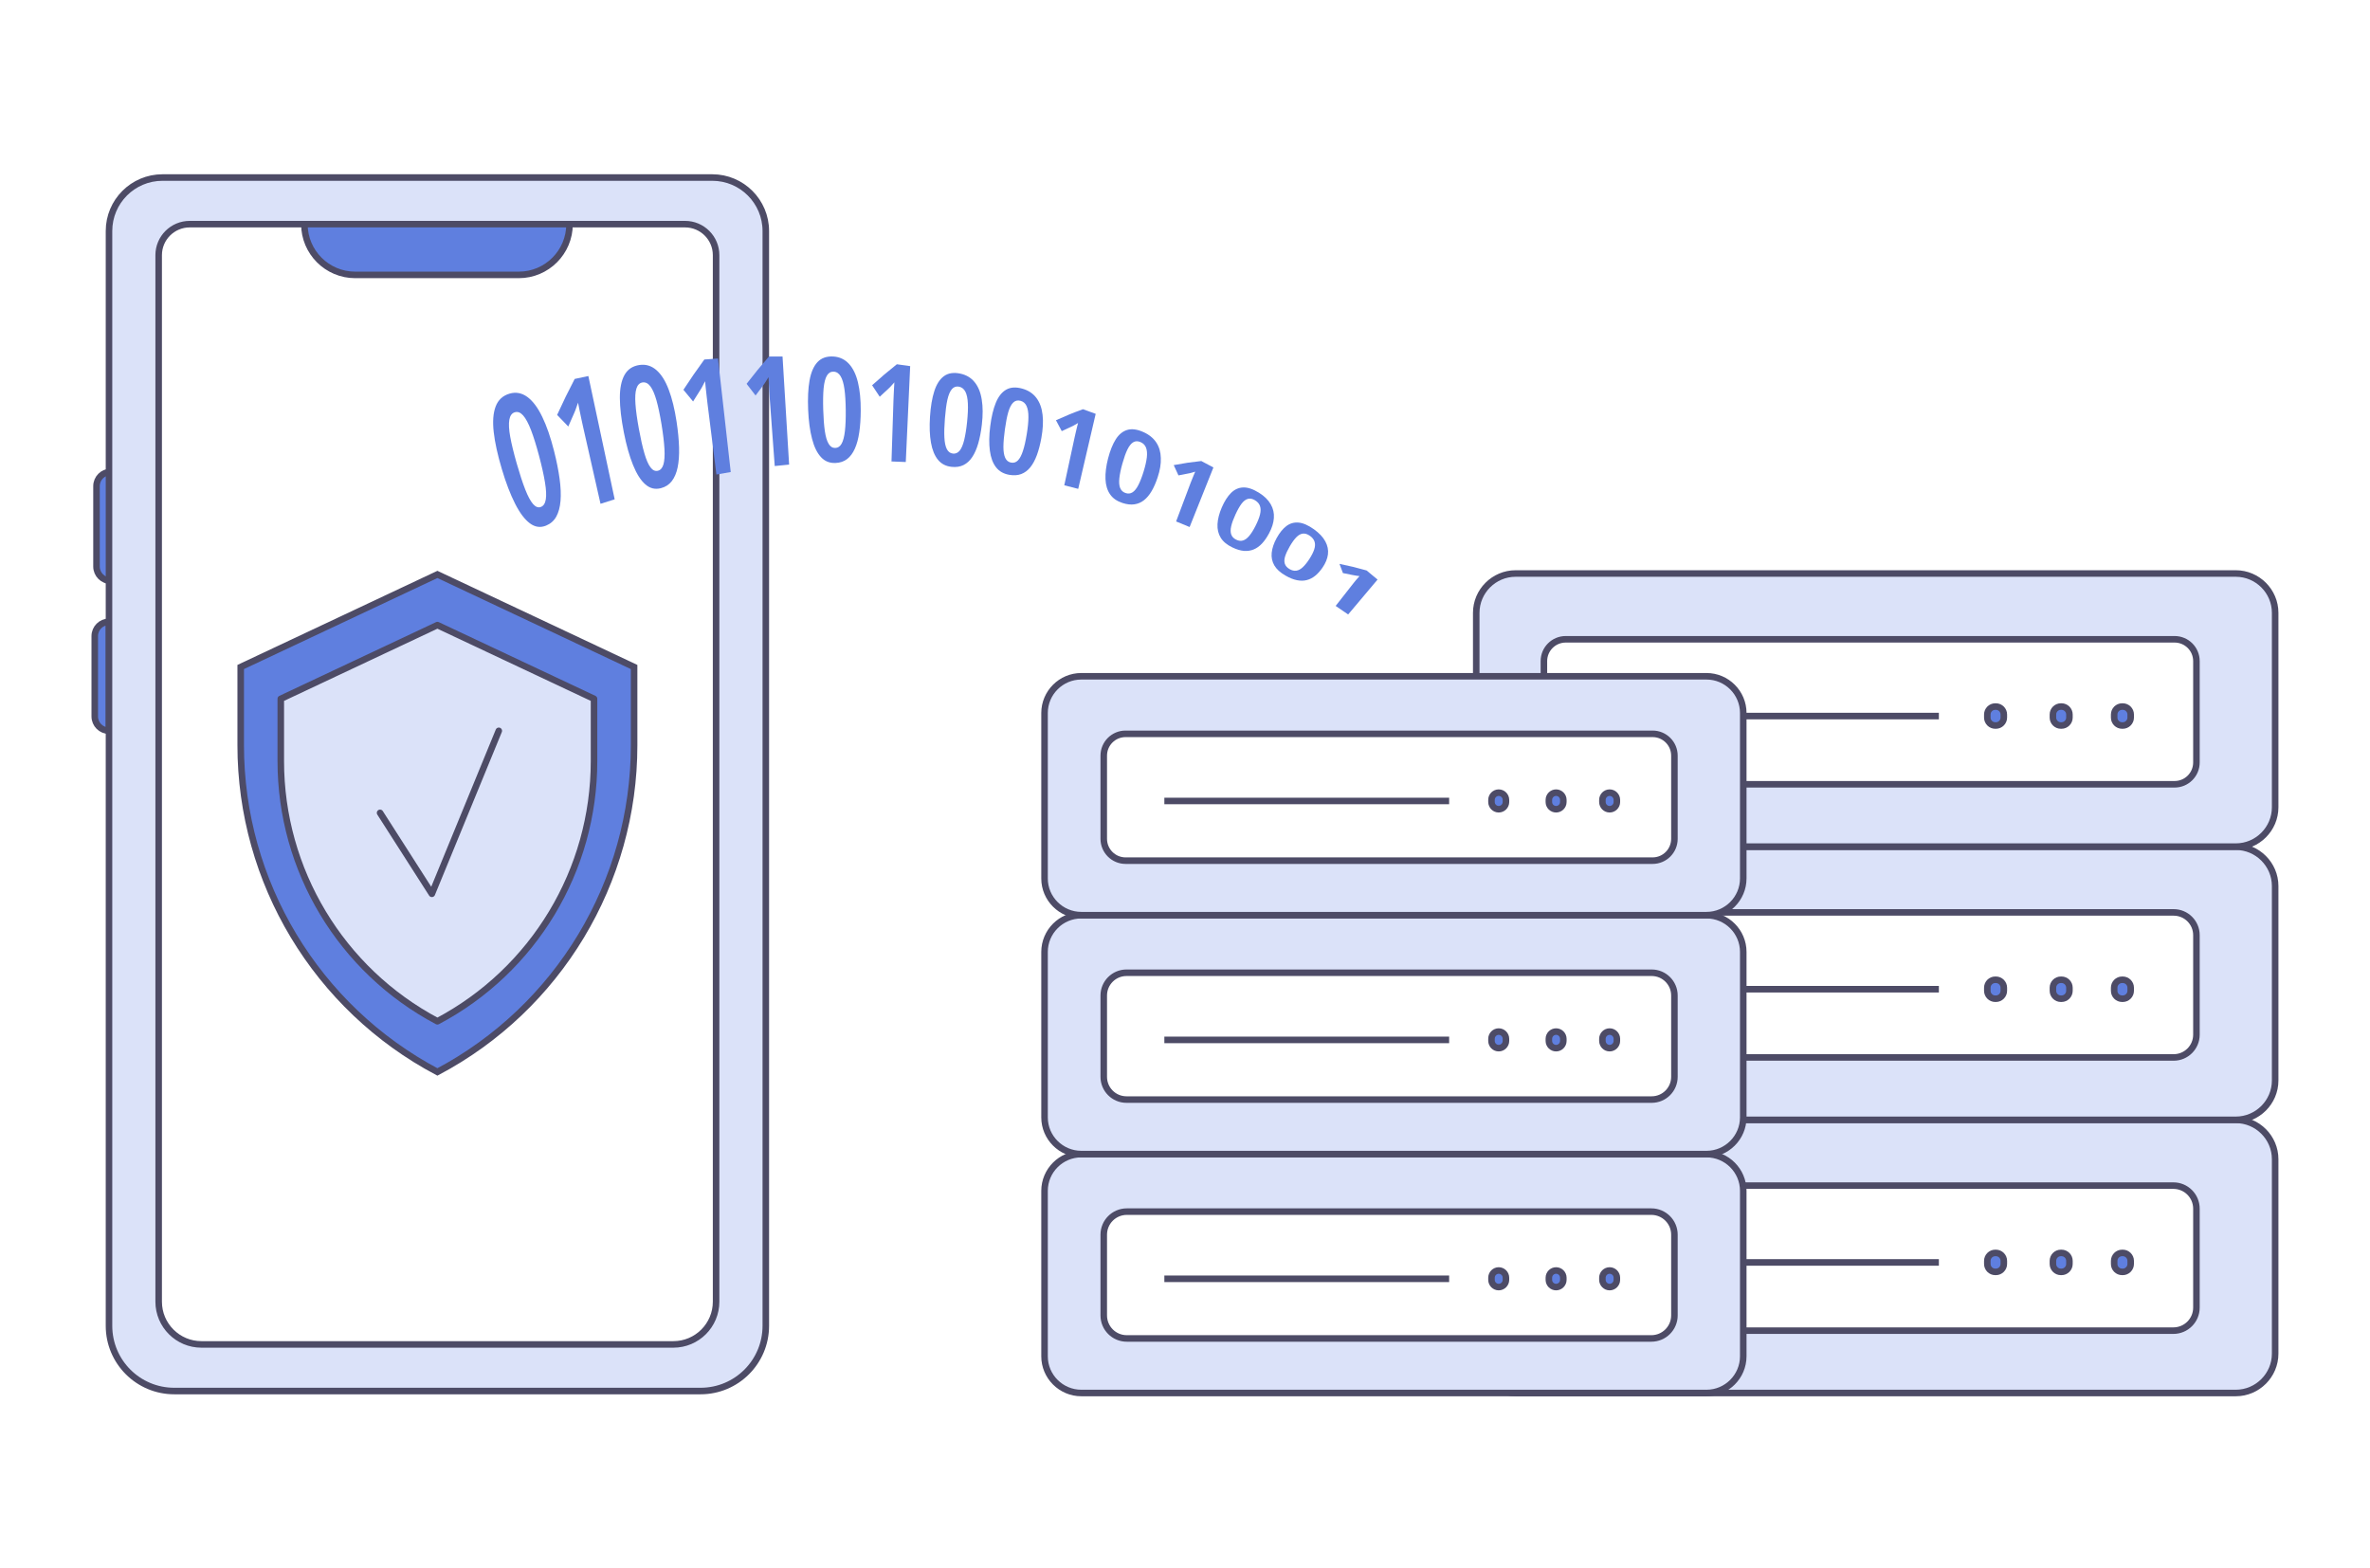 <svg width="544" height="360" viewBox="0 0 544 360" fill="none" xmlns="http://www.w3.org/2000/svg">
<rect width="544" height="360" fill="white"/>
<g clip-path="url(#clip0_3075_35785)">
<path d="M347.88 319.74H513.2C518.17 319.74 522.23 315.67 522.23 310.71V266.08C522.23 261.11 518.16 257.05 513.2 257.05H347.88C342.91 257.05 338.85 261.12 338.85 266.08V310.71C338.84 315.67 342.91 319.74 347.88 319.74Z" fill="#DBE2F9" stroke="#4D4B66" stroke-width="1.5" stroke-miterlimit="10" stroke-linejoin="round"/>
<path d="M359.67 305.43H498.87C501.79 305.43 504.16 303.06 504.16 300.14V277.43C504.16 274.51 501.79 272.14 498.87 272.14H359.67C356.75 272.14 354.38 274.51 354.38 277.43V300.14C354.38 303.06 356.75 305.43 359.67 305.43Z" fill="white" stroke="#4D4B66" stroke-width="1.5" stroke-miterlimit="10" stroke-linejoin="round"/>
<path d="M487.1 291.94H487.25C488.25 291.94 489.07 291.12 489.07 290.12V289.41C489.07 288.41 488.25 287.59 487.25 287.59H487.1C486.1 287.59 485.28 288.41 485.28 289.41V290.12C485.27 291.12 486.09 291.94 487.1 291.94Z" fill="#5F7FDF" stroke="#4D4B66" stroke-width="1.5" stroke-miterlimit="10" stroke-linejoin="round"/>
<path d="M473.04 291.94H473.19C474.19 291.94 475.01 291.12 475.01 290.12V289.41C475.01 288.41 474.19 287.59 473.19 287.59H473.04C472.04 287.59 471.22 288.41 471.22 289.41V290.12C471.22 291.12 472.04 291.94 473.04 291.94Z" fill="#5F7FDF" stroke="#4D4B66" stroke-width="1.5" stroke-miterlimit="10" stroke-linejoin="round"/>
<path d="M457.98 291.94H458.13C459.13 291.94 459.95 291.12 459.95 290.12V289.41C459.95 288.41 459.13 287.59 458.13 287.59H457.98C456.98 287.59 456.16 288.41 456.16 289.41V290.12C456.16 291.12 456.98 291.94 457.98 291.94Z" fill="#5F7FDF" stroke="#4D4B66" stroke-width="1.5" stroke-miterlimit="10" stroke-linejoin="round"/>
<path d="M445.04 289.77H370.3" stroke="#4D4B66" stroke-width="1.5" stroke-miterlimit="10" stroke-linejoin="round"/>
<path d="M347.88 257.04H513.2C518.17 257.04 522.23 252.97 522.23 248.01V203.38C522.23 198.41 518.16 194.35 513.2 194.35H347.88C342.91 194.35 338.85 198.42 338.85 203.38V248C338.84 252.97 342.91 257.04 347.88 257.04Z" fill="#DBE2F9" stroke="#4D4B66" stroke-width="1.5" stroke-miterlimit="10" stroke-linejoin="round"/>
<path d="M359.6 242.72H498.94C501.82 242.72 504.16 240.38 504.16 237.5V214.65C504.16 211.77 501.82 209.43 498.94 209.43H359.6C356.72 209.43 354.38 211.77 354.38 214.65V237.5C354.38 240.39 356.72 242.72 359.6 242.72Z" fill="white" stroke="#4D4B66" stroke-width="1.5" stroke-miterlimit="10" stroke-linejoin="round"/>
<path d="M487.1 229.24H487.25C488.25 229.24 489.07 228.42 489.07 227.42V226.71C489.07 225.71 488.25 224.89 487.25 224.89H487.1C486.1 224.89 485.28 225.71 485.28 226.71V227.42C485.27 228.42 486.09 229.24 487.1 229.24Z" fill="#5F7FDF" stroke="#4D4B66" stroke-width="1.5" stroke-miterlimit="10" stroke-linejoin="round"/>
<path d="M473.04 229.24H473.19C474.19 229.24 475.01 228.42 475.01 227.42V226.71C475.01 225.71 474.19 224.89 473.19 224.89H473.04C472.04 224.89 471.22 225.71 471.22 226.71V227.42C471.22 228.42 472.04 229.24 473.04 229.24Z" fill="#5F7FDF" stroke="#4D4B66" stroke-width="1.5" stroke-miterlimit="10" stroke-linejoin="round"/>
<path d="M457.98 229.24H458.13C459.13 229.24 459.95 228.42 459.95 227.42V226.71C459.95 225.71 459.13 224.89 458.13 224.89H457.98C456.98 224.89 456.16 225.71 456.16 226.71V227.42C456.16 228.42 456.98 229.24 457.98 229.24Z" fill="#5F7FDF" stroke="#4D4B66" stroke-width="1.5" stroke-miterlimit="10" stroke-linejoin="round"/>
<path d="M445.04 227.06H370.3" stroke="#4D4B66" stroke-width="1.5" stroke-miterlimit="10" stroke-linejoin="round"/>
<path d="M347.88 194.33H513.2C518.17 194.33 522.23 190.26 522.23 185.3V140.67C522.23 135.7 518.16 131.64 513.2 131.64H347.88C342.91 131.64 338.85 135.71 338.85 140.67V185.3C338.84 190.27 342.91 194.33 347.88 194.33Z" fill="#DBE2F9" stroke="#4D4B66" stroke-width="1.5" stroke-miterlimit="10" stroke-linejoin="round"/>
<path d="M359.39 180.02H499.15C501.92 180.02 504.16 177.78 504.16 175.01V151.75C504.16 148.98 501.92 146.74 499.15 146.74H359.39C356.62 146.74 354.38 148.98 354.38 151.75V175.01C354.38 177.77 356.63 180.02 359.39 180.02Z" fill="white" stroke="#4D4B66" stroke-width="1.5" stroke-miterlimit="10" stroke-linejoin="round"/>
<path d="M487.1 166.53H487.25C488.25 166.53 489.07 165.71 489.07 164.71V164C489.07 163 488.25 162.18 487.25 162.18H487.1C486.1 162.18 485.28 163 485.28 164V164.71C485.27 165.71 486.09 166.53 487.1 166.53Z" fill="#5F7FDF" stroke="#4D4B66" stroke-width="1.5" stroke-miterlimit="10" stroke-linejoin="round"/>
<path d="M473.04 166.53H473.19C474.19 166.53 475.01 165.71 475.01 164.71V164C475.01 163 474.19 162.18 473.19 162.18H473.04C472.04 162.18 471.22 163 471.22 164V164.71C471.22 165.71 472.04 166.53 473.04 166.53Z" fill="#5F7FDF" stroke="#4D4B66" stroke-width="1.5" stroke-miterlimit="10" stroke-linejoin="round"/>
<path d="M457.98 166.53H458.13C459.13 166.53 459.95 165.71 459.95 164.71V164C459.95 163 459.13 162.18 458.13 162.18H457.98C456.98 162.18 456.16 163 456.16 164V164.71C456.16 165.71 456.98 166.53 457.98 166.53Z" fill="#5F7FDF" stroke="#4D4B66" stroke-width="1.5" stroke-miterlimit="10" stroke-linejoin="round"/>
<path d="M445.04 164.36H370.3" stroke="#4D4B66" stroke-width="1.5" stroke-miterlimit="10" stroke-linejoin="round"/>
<path d="M248.19 319.74H391.71C396.35 319.74 400.14 315.95 400.14 311.31V273.34C400.14 268.7 396.35 264.91 391.71 264.91H248.19C243.55 264.91 239.76 268.7 239.76 273.34V311.31C239.75 315.95 243.55 319.74 248.19 319.74Z" fill="#DBE2F9" stroke="#4D4B66" stroke-width="1.5" stroke-miterlimit="10" stroke-linejoin="round"/>
<path d="M258.64 307.22H379.05C381.97 307.22 384.34 304.85 384.34 301.93V283.4C384.34 280.48 381.97 278.11 379.05 278.11H258.64C255.72 278.11 253.35 280.48 253.35 283.4V301.93C253.35 304.86 255.71 307.22 258.64 307.22Z" fill="white" stroke="#4D4B66" stroke-width="1.5" stroke-miterlimit="10" stroke-linejoin="round"/>
<path d="M369.47 295.43C370.38 295.43 371.13 294.68 371.13 293.77V293.28C371.13 292.37 370.38 291.62 369.47 291.62C368.56 291.62 367.81 292.37 367.81 293.28V293.77C367.82 294.68 368.56 295.43 369.47 295.43Z" fill="#5F7FDF" stroke="#4D4B66" stroke-width="1.5" stroke-miterlimit="10" stroke-linejoin="round"/>
<path d="M357.18 295.43C358.09 295.43 358.84 294.68 358.84 293.77V293.28C358.84 292.37 358.09 291.62 357.18 291.62C356.27 291.62 355.52 292.37 355.52 293.28V293.77C355.52 294.68 356.27 295.43 357.18 295.43Z" fill="#5F7FDF" stroke="#4D4B66" stroke-width="1.5" stroke-miterlimit="10" stroke-linejoin="round"/>
<path d="M344.01 295.43C344.92 295.43 345.67 294.68 345.67 293.77V293.28C345.67 292.37 344.92 291.62 344.01 291.62C343.1 291.62 342.35 292.37 342.35 293.28V293.77C342.35 294.68 343.1 295.43 344.01 295.43Z" fill="#5F7FDF" stroke="#4D4B66" stroke-width="1.5" stroke-miterlimit="10" stroke-linejoin="round"/>
<path d="M332.63 293.53H267.26" stroke="#4D4B66" stroke-width="1.5" stroke-miterlimit="10" stroke-linejoin="round"/>
<path d="M248.19 264.9H391.71C396.35 264.9 400.14 261.11 400.14 256.47V218.5C400.14 213.86 396.35 210.07 391.71 210.07H248.19C243.55 210.07 239.76 213.86 239.76 218.5V256.47C239.75 261.11 243.55 264.9 248.19 264.9Z" fill="#DBE2F9" stroke="#4D4B66" stroke-width="1.5" stroke-miterlimit="10" stroke-linejoin="round"/>
<path d="M258.57 252.39H379.12C382 252.39 384.34 250.05 384.34 247.17V228.5C384.34 225.62 382 223.28 379.12 223.28H258.57C255.69 223.28 253.35 225.62 253.35 228.5V247.17C253.35 250.05 255.68 252.39 258.57 252.39Z" fill="white" stroke="#4D4B66" stroke-width="1.5" stroke-miterlimit="10" stroke-linejoin="round"/>
<path d="M369.47 240.59C370.38 240.59 371.13 239.84 371.13 238.93V238.44C371.13 237.53 370.38 236.78 369.47 236.78C368.56 236.78 367.81 237.53 367.81 238.44V238.93C367.82 239.85 368.56 240.59 369.47 240.59Z" fill="#5F7FDF" stroke="#4D4B66" stroke-width="1.5" stroke-miterlimit="10" stroke-linejoin="round"/>
<path d="M357.18 240.59C358.09 240.59 358.84 239.84 358.84 238.93V238.44C358.84 237.53 358.09 236.78 357.18 236.78C356.27 236.78 355.52 237.53 355.52 238.44V238.93C355.52 239.85 356.27 240.59 357.18 240.59Z" fill="#5F7FDF" stroke="#4D4B66" stroke-width="1.5" stroke-miterlimit="10" stroke-linejoin="round"/>
<path d="M344.01 240.59C344.92 240.59 345.67 239.84 345.67 238.93V238.44C345.67 237.53 344.92 236.78 344.01 236.78C343.1 236.78 342.35 237.53 342.35 238.44V238.93C342.35 239.85 343.1 240.59 344.01 240.59Z" fill="#5F7FDF" stroke="#4D4B66" stroke-width="1.5" stroke-miterlimit="10" stroke-linejoin="round"/>
<path d="M332.63 238.69H267.26" stroke="#4D4B66" stroke-width="1.5" stroke-miterlimit="10" stroke-linejoin="round"/>
<path d="M248.19 210.06H391.71C396.35 210.06 400.14 206.27 400.14 201.63V163.66C400.14 159.02 396.35 155.23 391.71 155.23H248.19C243.55 155.23 239.76 159.02 239.76 163.66V201.63C239.75 206.27 243.55 210.06 248.19 210.06Z" fill="#DBE2F9" stroke="#4D4B66" stroke-width="1.5" stroke-miterlimit="10" stroke-linejoin="round"/>
<path d="M258.36 197.55H379.33C382.1 197.55 384.34 195.31 384.34 192.54V173.45C384.34 170.68 382.1 168.44 379.33 168.44H258.36C255.59 168.44 253.35 170.68 253.35 173.45V192.54C253.35 195.3 255.59 197.55 258.36 197.55Z" fill="white" stroke="#4D4B66" stroke-width="1.5" stroke-miterlimit="10" stroke-linejoin="round"/>
<path d="M369.47 185.75C370.38 185.75 371.13 185 371.13 184.09V183.6C371.13 182.69 370.38 181.94 369.47 181.94C368.56 181.94 367.81 182.69 367.81 183.6V184.09C367.82 185.01 368.56 185.75 369.47 185.75Z" fill="#5F7FDF" stroke="#4D4B66" stroke-width="1.5" stroke-miterlimit="10" stroke-linejoin="round"/>
<path d="M357.18 185.75C358.09 185.75 358.84 185 358.84 184.09V183.6C358.84 182.69 358.09 181.94 357.18 181.94C356.27 181.94 355.52 182.69 355.52 183.6V184.09C355.52 185.01 356.27 185.75 357.18 185.75Z" fill="#5F7FDF" stroke="#4D4B66" stroke-width="1.5" stroke-miterlimit="10" stroke-linejoin="round"/>
<path d="M344.01 185.75C344.92 185.75 345.67 185 345.67 184.09V183.6C345.67 182.69 344.92 181.94 344.01 181.94C343.1 181.94 342.35 182.69 342.35 183.6V184.09C342.35 185.01 343.1 185.75 344.01 185.75Z" fill="#5F7FDF" stroke="#4D4B66" stroke-width="1.5" stroke-miterlimit="10" stroke-linejoin="round"/>
<path d="M332.63 183.85H267.26" stroke="#4D4B66" stroke-width="1.5" stroke-miterlimit="10" stroke-linejoin="round"/>
<path d="M25.42 133.31V108.32C23.61 108.32 22.15 109.78 22.15 111.59V130.04C22.15 131.84 23.61 133.31 25.42 133.31Z" fill="#5F7FDF" stroke="#4D4B66" stroke-width="1.5" stroke-miterlimit="10"/>
<path d="M25.02 167.72V142.73C23.21 142.73 21.75 144.19 21.75 146V164.45C21.75 166.26 23.21 167.72 25.02 167.72Z" fill="#5F7FDF" stroke="#4D4B66" stroke-width="1.5" stroke-miterlimit="10"/>
<path d="M39.99 319.29H160.81C169.08 319.29 175.78 312.59 175.78 304.32V53.03C175.78 46.25 170.28 40.75 163.5 40.75H37.3C30.52 40.75 25.02 46.25 25.02 53.03V304.32C25.02 312.59 31.72 319.29 39.99 319.29Z" fill="#DBE2F9" stroke="#4D4B66" stroke-width="1.5" stroke-miterlimit="10" stroke-linecap="round" stroke-linejoin="round"/>
<path d="M46.24 308.59H154.56C159.98 308.59 164.37 304.2 164.37 298.78V58.57C164.37 54.64 161.18 51.45 157.25 51.45H43.54C39.61 51.45 36.42 54.64 36.42 58.57V298.78C36.42 304.2 40.82 308.59 46.24 308.59Z" fill="white" stroke="#4D4B66" stroke-width="1.5" stroke-miterlimit="10" stroke-linecap="round" stroke-linejoin="round"/>
<path d="M81.53 63.1H119.08C125.52 63.1 130.73 57.88 130.73 51.45H69.87C69.87 57.88 75.09 63.1 81.53 63.1Z" fill="#5F7FDF" stroke="#4D4B66" stroke-width="1.5" stroke-miterlimit="10"/>
<path d="M127.17 103.5C127.77 105.86 128.19 108 128.45 109.91C128.71 111.83 128.78 113.51 128.66 114.97C128.54 116.43 128.21 117.63 127.68 118.59C127.14 119.55 126.36 120.23 125.33 120.65C124.04 121.17 122.82 121 121.64 120.13C120.46 119.26 119.32 117.76 118.24 115.63C117.16 113.5 116.13 110.85 115.19 107.67C114.23 104.44 113.6 101.61 113.33 99.2C113.05 96.78 113.2 94.81 113.77 93.3C114.34 91.79 115.42 90.8 116.97 90.35C118.42 89.93 119.78 90.19 121.04 91.11C122.3 92.03 123.44 93.55 124.46 95.67C125.48 97.76 126.38 100.38 127.17 103.5ZM118.61 106.4C119.3 108.81 119.95 110.79 120.56 112.35C121.17 113.91 121.77 115.02 122.36 115.7C122.95 116.37 123.55 116.59 124.15 116.36C124.76 116.13 125.13 115.55 125.28 114.62C125.43 113.69 125.37 112.39 125.09 110.72C124.82 109.05 124.37 107.03 123.74 104.65C123.1 102.25 122.48 100.27 121.89 98.72C121.29 97.17 120.69 96.05 120.08 95.36C119.47 94.67 118.83 94.43 118.16 94.63C117.49 94.83 117.08 95.41 116.91 96.34C116.75 97.28 116.81 98.58 117.11 100.23C117.41 101.89 117.91 103.94 118.61 106.4Z" fill="#5F7FDF"/>
<path d="M141.09 114.61C139.79 115.01 139.14 115.22 137.84 115.64C136.23 108.52 135.42 104.96 133.81 97.85C133.68 97.26 133.55 96.66 133.42 96.05C133.29 95.43 133.16 94.81 133.03 94.18C132.9 93.55 132.78 92.97 132.68 92.43C132.56 92.74 132.43 93.11 132.29 93.54C132.15 93.97 131.99 94.39 131.8 94.81C131.25 96.04 130.98 96.66 130.44 97.9C129.42 96.84 128.91 96.31 127.88 95.24C129.43 91.87 130.23 90.21 131.91 86.98C133.16 86.7 133.79 86.57 135.05 86.31C137.05 95.74 139.07 105.17 141.09 114.61Z" fill="#5F7FDF"/>
<path d="M155.3 96.79C155.63 98.98 155.82 100.95 155.87 102.71C155.92 104.47 155.81 105.99 155.54 107.29C155.27 108.59 154.82 109.64 154.19 110.45C153.56 111.26 152.73 111.79 151.68 112.06C150.37 112.39 149.2 112.11 148.14 111.19C147.08 110.27 146.14 108.8 145.31 106.75C144.48 104.71 143.77 102.19 143.19 99.22C142.6 96.2 142.29 93.57 142.28 91.36C142.27 89.15 142.62 87.38 143.34 86.08C144.06 84.78 145.21 84.01 146.77 83.78C148.22 83.56 149.52 83.96 150.65 84.93C151.78 85.91 152.73 87.4 153.49 89.42C154.26 91.44 154.86 93.9 155.3 96.79ZM146.65 98.46C147.06 100.71 147.48 102.57 147.91 104.05C148.34 105.53 148.8 106.6 149.31 107.27C149.81 107.94 150.37 108.2 150.99 108.06C151.61 107.92 152.03 107.43 152.28 106.61C152.52 105.79 152.6 104.61 152.52 103.07C152.43 101.53 152.21 99.66 151.85 97.44C151.48 95.2 151.09 93.35 150.68 91.89C150.26 90.43 149.8 89.35 149.27 88.66C148.75 87.97 148.15 87.68 147.48 87.78C146.81 87.89 146.34 88.36 146.08 89.18C145.82 90.01 145.75 91.19 145.86 92.72C145.96 94.25 146.23 96.16 146.65 98.46Z" fill="#5F7FDF"/>
<path d="M167.73 108.35C166.41 108.56 165.76 108.68 164.44 108.92C163.62 102.35 163.21 99.06 162.38 92.49C162.31 91.95 162.25 91.39 162.19 90.83C162.13 90.26 162.07 89.69 162 89.11C161.94 88.53 161.88 87.99 161.84 87.5C161.69 87.76 161.53 88.08 161.35 88.45C161.17 88.82 160.97 89.18 160.74 89.53C160.07 90.57 159.74 91.09 159.09 92.15C158.21 91.08 157.77 90.54 156.87 89.47C158.74 86.62 159.7 85.23 161.67 82.52C162.92 82.42 163.55 82.37 164.8 82.29C165.97 92.7 166.55 97.92 167.73 108.35Z" fill="#5F7FDF"/>
<path d="M181.13 106.64C179.81 106.76 179.15 106.83 177.83 106.97C177.37 100.71 177.14 97.57 176.67 91.31C176.63 90.79 176.6 90.27 176.57 89.73C176.54 89.19 176.51 88.64 176.48 88.09C176.45 87.54 176.42 87.03 176.41 86.56C176.25 86.8 176.07 87.09 175.87 87.43C175.67 87.77 175.45 88.09 175.21 88.41C174.49 89.35 174.13 89.82 173.43 90.78C172.62 89.71 172.2 89.18 171.37 88.1C173.37 85.52 174.4 84.27 176.5 81.84C177.75 81.83 178.37 81.83 179.62 81.83C180.22 91.75 180.52 96.72 181.13 106.64Z" fill="#5F7FDF"/>
<path d="M197.57 94.23C197.56 96.11 197.45 97.78 197.23 99.24C197.02 100.71 196.68 101.95 196.22 102.98C195.76 104.01 195.17 104.81 194.44 105.37C193.71 105.93 192.82 106.23 191.76 106.27C190.44 106.32 189.34 105.89 188.46 104.94C187.57 103.99 186.88 102.6 186.4 100.74C185.91 98.89 185.61 96.66 185.5 94.07C185.39 91.44 185.49 89.19 185.82 87.33C186.15 85.48 186.75 84.07 187.64 83.12C188.53 82.17 189.75 81.74 191.29 81.83C192.72 81.92 193.92 82.49 194.86 83.51C195.8 84.53 196.49 85.95 196.93 87.77C197.37 89.6 197.58 91.75 197.57 94.23ZM188.96 94.06C189.02 96.01 189.14 97.64 189.33 98.94C189.52 100.25 189.81 101.22 190.2 101.87C190.59 102.52 191.09 102.83 191.71 102.82C192.33 102.81 192.82 102.48 193.18 101.84C193.54 101.2 193.79 100.23 193.94 98.94C194.09 97.65 194.15 96.05 194.13 94.14C194.11 92.21 194.01 90.6 193.83 89.31C193.65 88.02 193.36 87.04 192.96 86.37C192.56 85.7 192.03 85.34 191.36 85.31C190.7 85.28 190.18 85.58 189.8 86.22C189.42 86.86 189.18 87.83 189.05 89.13C188.93 90.43 188.9 92.07 188.96 94.06Z" fill="#5F7FDF"/>
<path d="M207.91 106.05C206.6 105.99 205.94 105.96 204.63 105.92C204.81 100.34 204.9 97.56 205.08 91.98C205.09 91.52 205.11 91.05 205.14 90.57C205.16 90.09 205.19 89.61 205.21 89.12C205.23 88.63 205.26 88.18 205.29 87.76C205.11 87.95 204.9 88.18 204.67 88.45C204.44 88.72 204.19 88.98 203.92 89.22C203.12 89.95 202.72 90.32 201.93 91.07C201.24 90.02 200.89 89.49 200.18 88.43C202.41 86.42 203.55 85.46 205.86 83.61C207.09 83.77 207.7 83.86 208.92 84.04C208.52 92.85 208.32 97.25 207.91 106.05Z" fill="#5F7FDF"/>
<path d="M225.37 97.46C225.18 99.09 224.9 100.53 224.54 101.78C224.18 103.03 223.73 104.06 223.17 104.9C222.62 105.74 221.95 106.35 221.17 106.74C220.39 107.13 219.48 107.27 218.44 107.16C217.13 107.02 216.09 106.5 215.31 105.55C214.53 104.6 213.99 103.29 213.69 101.6C213.39 99.91 213.32 97.92 213.47 95.63C213.62 93.31 213.95 91.35 214.46 89.77C214.97 88.19 215.7 87.05 216.67 86.34C217.64 85.63 218.89 85.44 220.39 85.75C221.79 86.04 222.91 86.71 223.73 87.74C224.56 88.77 225.1 90.11 225.35 91.76C225.62 93.4 225.62 95.29 225.37 97.46ZM216.89 96.08C216.75 97.79 216.71 99.24 216.77 100.4C216.83 101.57 217.01 102.46 217.33 103.08C217.65 103.7 218.11 104.04 218.72 104.11C219.33 104.18 219.85 103.96 220.27 103.45C220.69 102.94 221.04 102.13 221.31 101.02C221.58 99.91 221.81 98.53 221.98 96.86C222.15 95.18 222.22 93.76 222.16 92.61C222.11 91.46 221.92 90.56 221.59 89.91C221.26 89.27 220.77 88.88 220.12 88.75C219.47 88.63 218.93 88.82 218.49 89.32C218.06 89.83 217.71 90.64 217.46 91.76C217.21 92.88 217.03 94.33 216.89 96.08Z" fill="#5F7FDF"/>
<path d="M239.03 100.53C238.76 102.03 238.41 103.35 238 104.47C237.58 105.6 237.08 106.53 236.49 107.26C235.9 107.99 235.2 108.51 234.41 108.81C233.62 109.11 232.7 109.17 231.66 108.99C230.36 108.76 229.35 108.19 228.62 107.25C227.89 106.31 227.42 105.04 227.21 103.44C227 101.84 227.02 99.98 227.29 97.86C227.56 95.7 227.98 93.9 228.57 92.47C229.15 91.04 229.94 90.03 230.94 89.45C231.94 88.87 233.19 88.79 234.67 89.21C236.05 89.6 237.13 90.32 237.9 91.35C238.67 92.38 239.14 93.67 239.31 95.23C239.49 96.78 239.39 98.54 239.03 100.53ZM230.66 98.55C230.44 100.14 230.33 101.48 230.32 102.57C230.32 103.66 230.46 104.51 230.74 105.11C231.02 105.71 231.47 106.07 232.07 106.18C232.68 106.3 233.2 106.13 233.64 105.69C234.08 105.25 234.47 104.52 234.8 103.51C235.13 102.5 235.42 101.23 235.67 99.69C235.93 98.14 236.06 96.82 236.06 95.75C236.07 94.67 235.92 93.82 235.63 93.19C235.34 92.56 234.87 92.16 234.23 91.99C233.59 91.82 233.04 91.95 232.58 92.39C232.12 92.83 231.74 93.56 231.44 94.58C231.14 95.6 230.89 96.93 230.66 98.55Z" fill="#5F7FDF"/>
<path d="M247.49 112.21C246.21 111.87 245.57 111.71 244.29 111.39C245.24 107 245.71 104.8 246.66 100.41C246.74 100.05 246.82 99.68 246.91 99.3C247 98.92 247.09 98.54 247.18 98.16C247.27 97.78 247.36 97.42 247.45 97.1C247.25 97.21 247.01 97.34 246.75 97.5C246.49 97.66 246.21 97.81 245.91 97.94C245.03 98.34 244.59 98.54 243.71 98.96C243.18 97.97 242.92 97.47 242.38 96.46C244.83 95.36 246.07 94.85 248.58 93.93C249.75 94.35 250.33 94.56 251.5 94.99C249.9 101.88 249.1 105.32 247.49 112.21Z" fill="#5F7FDF"/>
<path d="M265.72 109.57C265.32 110.79 264.86 111.84 264.34 112.72C263.83 113.6 263.24 114.3 262.59 114.81C261.94 115.33 261.2 115.64 260.39 115.76C259.58 115.88 258.67 115.78 257.65 115.45C256.39 115.04 255.44 114.39 254.8 113.46C254.16 112.54 253.81 111.38 253.75 109.98C253.69 108.58 253.89 106.99 254.34 105.23C254.81 103.43 255.39 101.97 256.1 100.85C256.81 99.73 257.68 99.01 258.72 98.69C259.76 98.37 261 98.53 262.42 99.16C263.74 99.74 264.74 100.56 265.41 101.57C266.08 102.59 266.42 103.77 266.45 105.12C266.51 106.47 266.26 107.95 265.72 109.57ZM257.63 106.41C257.26 107.72 257.03 108.85 256.93 109.78C256.83 110.71 256.89 111.46 257.12 112.02C257.35 112.58 257.75 112.96 258.34 113.16C258.93 113.36 259.46 113.31 259.94 113.01C260.42 112.71 260.87 112.16 261.28 111.36C261.69 110.56 262.1 109.53 262.49 108.27C262.88 107 263.13 105.9 263.24 104.99C263.34 104.08 263.28 103.32 263.05 102.74C262.82 102.15 262.39 101.73 261.78 101.47C261.17 101.21 260.61 101.22 260.12 101.51C259.63 101.8 259.19 102.36 258.79 103.17C258.39 103.98 258.01 105.07 257.63 106.41Z" fill="#5F7FDF"/>
<path d="M273.06 120.97C271.82 120.45 271.21 120.19 269.96 119.69C271.28 116.17 271.95 114.41 273.27 110.89C273.38 110.6 273.49 110.31 273.62 110.01C273.74 109.71 273.87 109.41 273.99 109.1C274.11 108.79 274.23 108.51 274.35 108.26C274.14 108.31 273.9 108.38 273.63 108.47C273.36 108.56 273.07 108.63 272.76 108.68C271.85 108.85 271.4 108.93 270.5 109.12C270.07 108.18 269.85 107.71 269.41 106.76C271.93 106.29 273.2 106.1 275.74 105.82C276.86 106.4 277.41 106.7 278.52 107.3C276.34 112.76 275.24 115.5 273.06 120.97Z" fill="#5F7FDF"/>
<path d="M291.29 122.43C290.79 123.36 290.26 124.13 289.68 124.75C289.1 125.37 288.47 125.82 287.78 126.11C287.09 126.4 286.34 126.51 285.53 126.45C284.72 126.38 283.82 126.11 282.85 125.64C281.63 125.05 280.75 124.32 280.2 123.43C279.65 122.53 279.4 121.5 279.46 120.32C279.52 119.14 279.85 117.85 280.45 116.46C281.06 115.05 281.77 113.94 282.56 113.15C283.35 112.36 284.28 111.93 285.33 111.89C286.38 111.84 287.58 112.24 288.93 113.07C290.18 113.84 291.1 114.74 291.67 115.73C292.24 116.72 292.49 117.79 292.4 118.91C292.32 120.04 291.95 121.21 291.29 122.43ZM283.58 118.1C283.11 119.12 282.78 120.01 282.61 120.77C282.43 121.53 282.43 122.16 282.61 122.67C282.79 123.18 283.16 123.58 283.72 123.86C284.29 124.15 284.82 124.21 285.31 124.06C285.81 123.91 286.29 123.55 286.77 122.97C287.25 122.39 287.73 121.63 288.21 120.66C288.7 119.69 289.04 118.83 289.22 118.09C289.4 117.35 289.4 116.71 289.22 116.17C289.04 115.63 288.66 115.18 288.07 114.83C287.49 114.48 286.94 114.37 286.43 114.51C285.92 114.65 285.44 115.02 284.98 115.62C284.53 116.23 284.06 117.05 283.58 118.1Z" fill="#5F7FDF"/>
<path d="M303.57 130.28C303.04 131.05 302.48 131.68 301.88 132.16C301.28 132.65 300.64 132.97 299.94 133.15C299.25 133.33 298.5 133.33 297.69 133.17C296.88 133.01 296.01 132.66 295.06 132.11C293.87 131.43 293.02 130.66 292.51 129.79C292 128.91 291.79 127.94 291.9 126.88C292.01 125.82 292.39 124.68 293.04 123.5C293.71 122.29 294.45 121.37 295.27 120.75C296.09 120.13 297.02 119.86 298.07 119.95C299.11 120.04 300.29 120.56 301.6 121.49C302.81 122.36 303.68 123.29 304.21 124.27C304.74 125.25 304.94 126.24 304.81 127.26C304.68 128.25 304.27 129.26 303.57 130.28ZM296.07 125.37C295.56 126.24 295.2 127.01 294.99 127.67C294.78 128.33 294.76 128.91 294.91 129.39C295.07 129.88 295.42 130.28 295.97 130.61C296.52 130.94 297.05 131.06 297.55 130.99C298.05 130.92 298.55 130.65 299.04 130.19C299.53 129.73 300.04 129.1 300.57 128.28C301.1 127.46 301.46 126.73 301.67 126.08C301.88 125.43 301.9 124.85 301.74 124.34C301.58 123.83 301.22 123.37 300.66 122.98C300.09 122.59 299.56 122.42 299.05 122.48C298.54 122.54 298.05 122.82 297.57 123.3C297.09 123.79 296.59 124.48 296.07 125.37Z" fill="#5F7FDF"/>
<path d="M309.45 141.04C308.3 140.25 307.73 139.86 306.58 139.08C308.24 136.97 309.07 135.91 310.73 133.79C310.87 133.62 311.01 133.44 311.16 133.26C311.31 133.08 311.46 132.9 311.62 132.73C311.77 132.55 311.92 132.39 312.06 132.24C311.85 132.2 311.61 132.17 311.34 132.14C311.07 132.11 310.78 132.06 310.48 131.99C309.59 131.8 309.14 131.71 308.25 131.54C307.94 130.7 307.78 130.28 307.46 129.43C309.95 129.94 311.19 130.24 313.68 130.94C314.69 131.77 315.19 132.19 316.2 133.03C313.49 136.24 312.15 137.84 309.45 141.04Z" fill="#5F7FDF"/>
<path d="M100.4 246.05C72.62 231.34 55.25 202.49 55.25 171.06V153.1L100.4 131.85L145.55 153.1V171.07C145.55 202.49 128.17 231.35 100.4 246.05Z" fill="#5F7FDF" stroke="#4D4B66" stroke-width="1.5" stroke-miterlimit="10"/>
<path d="M100.4 234.42C78.28 222.71 64.45 199.73 64.45 174.71V160.4L100.4 143.48L136.35 160.4V174.71C136.35 199.74 122.52 222.71 100.4 234.42Z" fill="#DBE2F9" stroke="#4D4B66" stroke-width="1.5" stroke-miterlimit="10" stroke-linecap="round" stroke-linejoin="round"/>
<path d="M87.24 186.58L99.13 205.16L114.49 167.75" fill="#DBE2F9"/>
<path d="M87.24 186.58L99.13 205.16L114.49 167.75" stroke="#4D4B66" stroke-width="1.5" stroke-miterlimit="10" stroke-linecap="round" stroke-linejoin="round"/>
</g>
<defs>
<clipPath id="clip0_3075_35785">
<rect width="501.98" height="280.49" fill="white" transform="translate(21 40)"/>
</clipPath>
</defs>
</svg>
